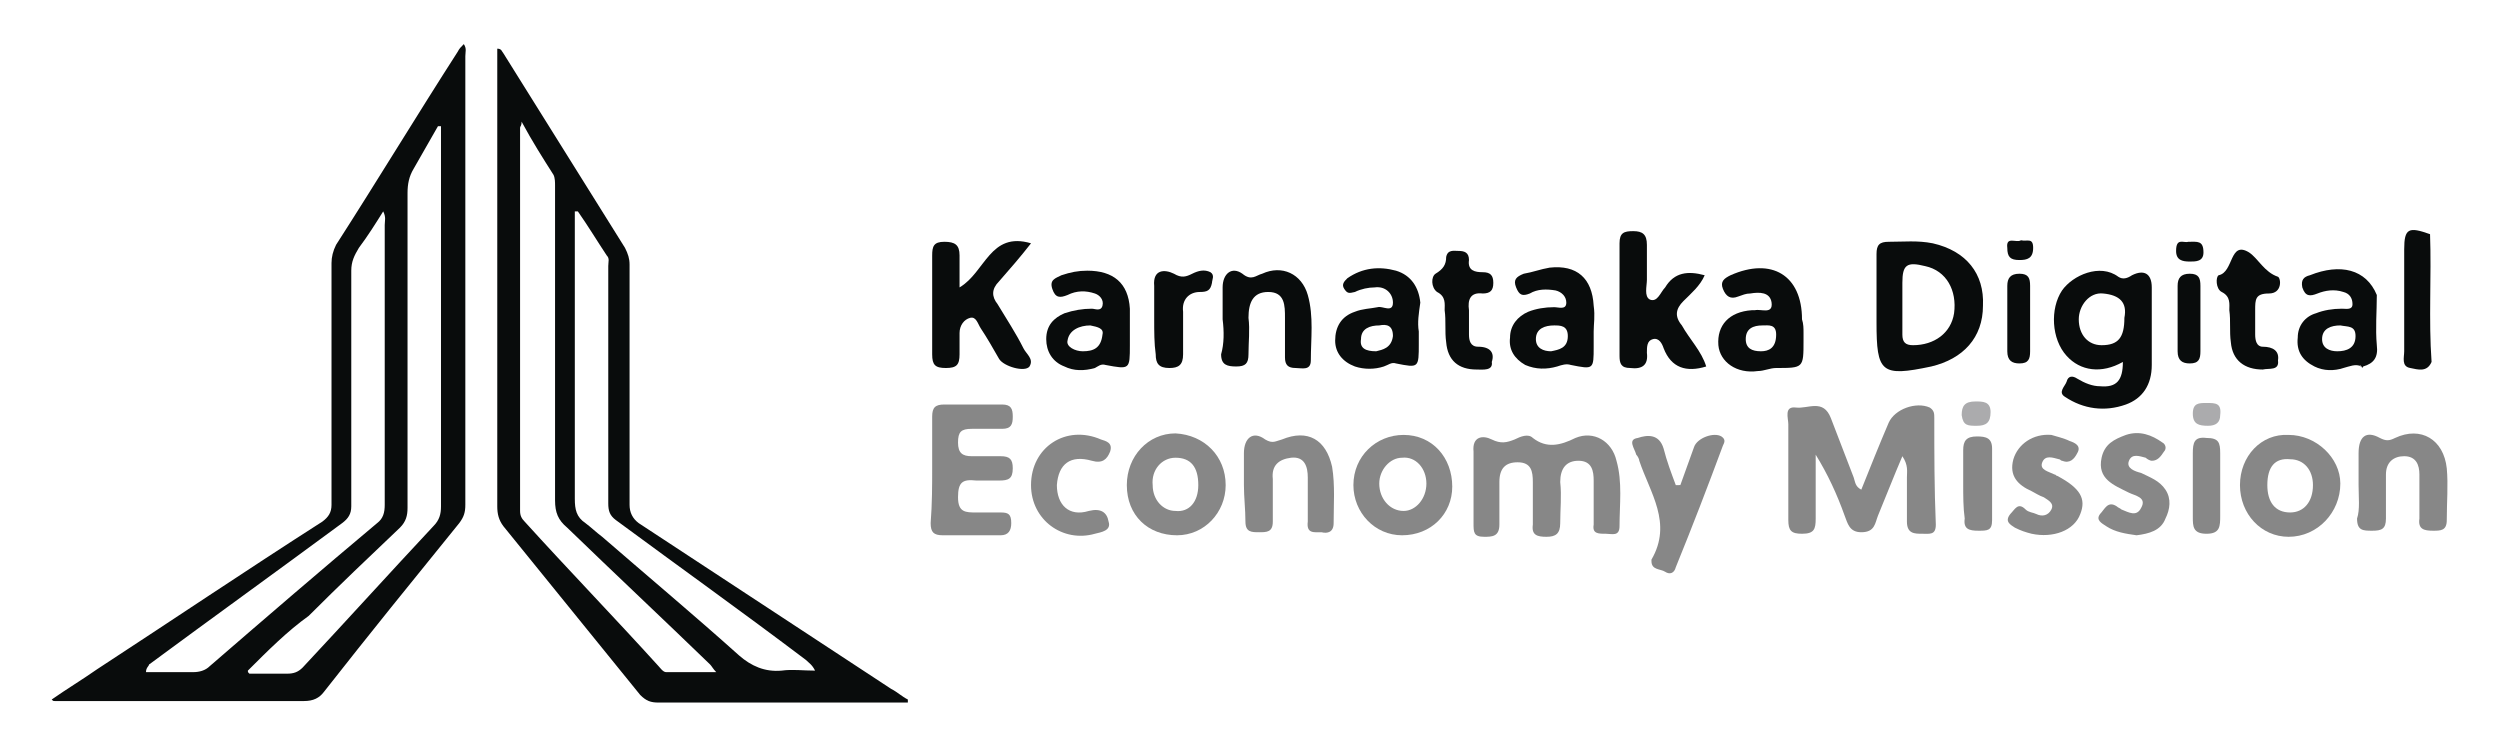 <?xml version="1.0" encoding="UTF-8"?> <svg xmlns="http://www.w3.org/2000/svg" xmlns:xlink="http://www.w3.org/1999/xlink" version="1.1" id="Слой_1" x="0px" y="0px" viewBox="0 0 164.4 49.2" style="enable-background:new 0 0 164.4 49.2;" xml:space="preserve"> <style type="text/css"> .st0{fill:#090C0C;} .st1{fill:#878787;} .st2{fill:#ABABAD;} </style> <g> <path class="st0" d="M3.4,46c1-0.7,2-1.3,3-2c4.9-3.2,9.8-6.5,14.8-9.7c0.4-0.3,0.6-0.6,0.6-1.1c0-5.3,0-10.6,0-15.9 c0-0.4,0.1-0.8,0.3-1.2c2.7-4.2,5.3-8.5,8-12.7c0.1-0.2,0.2-0.3,0.4-0.5c0.2,0.3,0.1,0.5,0.1,0.8c0,9.8,0,19.7,0,29.5 c0,0.5-0.1,0.8-0.4,1.2c-3,3.7-6,7.4-8.9,11.1c-0.3,0.4-0.7,0.6-1.3,0.6c-5.1,0-10.3,0-15.4,0c-0.3,0-0.6,0-1,0 C3.5,46.1,3.5,46.1,3.4,46z M16.3,44.1c0,0.1,0,0.1,0.1,0.2c0.8,0,1.7,0,2.5,0c0.4,0,0.7-0.1,1-0.4c2.9-3.1,5.7-6.2,8.6-9.3 c0.4-0.4,0.5-0.8,0.5-1.3c0-8.1,0-16.2,0-24.3c0-0.2,0-0.5,0-0.7c-0.1,0-0.1,0-0.2,0c-0.5,0.9-1.1,1.9-1.6,2.8 c-0.3,0.5-0.4,1-0.4,1.6c0,6.9,0,13.8,0,20.7c0,0.5-0.1,0.9-0.5,1.3c-2,1.9-4,3.8-6,5.8C18.9,41.5,17.6,42.8,16.3,44.1z M9.6,44.2 c1,0,2,0,3.1,0c0.4,0,0.8-0.1,1.1-0.4c3.7-3.2,7.3-6.3,11-9.4c0.4-0.3,0.5-0.7,0.5-1.2c0-6.1,0-12.3,0-18.4c0-0.3,0.1-0.5-0.1-0.9 c-0.5,0.8-1,1.6-1.6,2.4c-0.3,0.5-0.5,0.9-0.5,1.5c0,5.2,0,10.3,0,15.5c0,0.5-0.2,0.8-0.6,1.1c-4.2,3.1-8.5,6.2-12.7,9.3 C9.8,43.8,9.6,43.9,9.6,44.2z"></path> <path class="st0" d="M59.7,46.2c-0.2,0-0.5,0-0.7,0c-5.2,0-10.5,0-15.7,0c-0.5,0-0.8-0.1-1.2-0.5c-3-3.7-6-7.4-9-11.1 c-0.3-0.4-0.4-0.8-0.4-1.3c0-9.8,0-19.7,0-29.5c0-0.2,0-0.4,0-0.6c0.3,0,0.3,0.2,0.4,0.3c2.7,4.3,5.3,8.5,8,12.8 c0.2,0.4,0.3,0.7,0.3,1.1c0,5.3,0,10.6,0,15.8c0,0.5,0.2,0.9,0.6,1.2c5.5,3.6,11.1,7.3,16.6,10.9c0.4,0.2,0.7,0.5,1.1,0.7 C59.7,46.1,59.7,46.1,59.7,46.2z M34.3,8c0,0.3-0.1,0.3-0.1,0.4c0,8.4,0,16.8,0,25.2c0,0.3,0.1,0.5,0.3,0.7 c2.9,3.2,5.9,6.3,8.8,9.5c0.1,0.1,0.3,0.4,0.5,0.4c1,0,2.1,0,3.3,0c-0.2-0.2-0.3-0.4-0.4-0.5c-3.1-3-6.3-6-9.4-9 c-0.6-0.5-0.8-1-0.8-1.8c0-6.9,0-13.8,0-20.7c0-0.2,0-0.5-0.1-0.7C35.7,10.4,35,9.3,34.3,8z M38,13.9c-0.1,0-0.1,0-0.2,0 c0,0.2,0,0.5,0,0.7c0,6.1,0,12.1,0,18.2c0,0.7,0.1,1.2,0.7,1.6c0.4,0.3,0.7,0.6,1.1,0.9c3,2.6,6.1,5.2,9,7.8c0.8,0.7,1.7,1.1,2.8,1 c0.7-0.1,1.4,0,2.2,0c-0.2-0.4-0.4-0.5-0.6-0.7c-4.1-3.1-8.3-6.1-12.5-9.2c-0.4-0.3-0.5-0.6-0.5-1.1c0-5.2,0-10.4,0-15.6 c0-0.3,0.1-0.5-0.1-0.7C39.3,15.9,38.7,14.9,38,13.9z"></path> <path class="st1" d="M125.1,30c-0.6,1.4-1.1,2.7-1.6,3.9c-0.2,0.5-0.2,1.1-1.1,1.1c-0.8,0-0.9-0.6-1.1-1.1c-0.5-1.4-1.1-2.7-1.9-4 c0,1.4,0,2.8,0,4.2c0,0.7-0.1,1-0.9,1c-0.7,0-0.9-0.2-0.9-0.9c0-2.1,0-4.2,0-6.3c0-0.4-0.3-1.2,0.5-1.1c0.8,0.1,1.8-0.6,2.3,0.7 c0.5,1.3,1,2.6,1.5,3.9c0.1,0.3,0.1,0.6,0.5,0.8c0.6-1.5,1.2-3,1.8-4.4c0.4-0.9,1.8-1.4,2.7-1c0.3,0.2,0.3,0.4,0.3,0.7 c0,2.3,0,4.6,0.1,7c0,0.7-0.4,0.6-0.9,0.6c-0.5,0-1,0-1-0.8c0-1,0-1.9,0-2.9C125.4,31,125.5,30.6,125.1,30z"></path> <path class="st1" d="M96.9,32c0-0.8,0-1.6,0-2.3c-0.1-1,0.6-1.1,1.2-0.8c0.6,0.3,1,0.2,1.5,0c0.4-0.2,0.9-0.4,1.2-0.1 c0.9,0.7,1.8,0.5,2.8,0c1.2-0.5,2.4,0.2,2.7,1.5c0.4,1.4,0.2,2.9,0.2,4.3c0,0.7-0.5,0.5-0.9,0.5c-0.5,0-0.9,0-0.8-0.6 c0-1,0-1.9,0-2.9c0-0.6-0.1-1.3-1-1.3c-0.8,0-1.2,0.5-1.2,1.4c0.1,0.9,0,1.8,0,2.7c0,0.7-0.3,0.9-0.9,0.9c-0.6,0-1-0.1-0.9-0.8 c0-0.9,0-1.9,0-2.8c0-0.7-0.1-1.3-1-1.3c-0.8,0-1.2,0.4-1.2,1.3c0,0.9,0,1.9,0,2.8c0,0.8-0.5,0.8-1,0.8c-0.7,0-0.7-0.3-0.7-0.9 C96.9,33.4,96.9,32.7,96.9,32z"></path> <path class="st0" d="M139.6,23.8c-1.4,0.8-2.8,0.6-3.7-0.4c-1-1.1-1.1-3.1-0.3-4.3c0.7-1,2.5-1.8,3.7-0.9c0.3,0.2,0.6,0.1,0.9-0.1 c0.8-0.4,1.3-0.1,1.3,0.8c0,1.7,0,3.4,0,5.1c0,1.3-0.6,2.2-1.7,2.6c-1.4,0.5-2.8,0.3-4-0.5c-0.5-0.3,0-0.7,0.1-1 c0.1-0.4,0.4-0.4,0.7-0.2c0.5,0.3,1,0.5,1.5,0.5C139.2,25.5,139.6,25,139.6,23.8z M139.7,20.9c0.2-1-0.3-1.5-1.4-1.6 c-0.9-0.1-1.6,0.8-1.6,1.7c0,1,0.6,1.7,1.5,1.7C139.3,22.7,139.7,22.2,139.7,20.9z"></path> <path class="st0" d="M67.8,16c-0.7,0.9-1.4,1.7-2.1,2.5c-0.5,0.5-0.5,1-0.1,1.5c0.6,1,1.2,1.9,1.7,2.9c0.2,0.4,0.7,0.7,0.4,1.2 c-0.3,0.4-1.7,0-2-0.5c-0.4-0.7-0.8-1.4-1.2-2c-0.2-0.3-0.3-0.8-0.7-0.7c-0.4,0.1-0.7,0.5-0.7,1c0,0.5,0,0.9,0,1.4 c0,0.7-0.2,0.9-0.9,0.9c-0.7,0-0.9-0.2-0.9-0.9c0-2.2,0-4.3,0-6.5c0-0.6,0.1-0.9,0.8-0.9c0.7,0,1,0.2,1,0.9c0,0.6,0,1.3,0,2.1 C64.8,17.9,65.1,15.2,67.8,16z"></path> <path class="st0" d="M123.4,19.9c0-1.1,0-2.2,0-3.2c0-0.6,0.2-0.8,0.8-0.8c1,0,1.9-0.1,2.9,0.1c2.2,0.5,3.4,2,3.3,4.1 c0,2.1-1.3,3.5-3.4,4c-3.3,0.7-3.6,0.4-3.6-2.9C123.4,20.8,123.4,20.4,123.4,19.9C123.4,19.9,123.4,19.9,123.4,19.9z M125.1,19.9 c0,0.7,0,1.4,0,2.1c0,0.5,0.2,0.7,0.7,0.7c1.4,0,2.5-0.8,2.7-2.1c0.2-1.5-0.5-2.8-1.9-3.1c-1.2-0.3-1.5-0.1-1.5,1.1 C125.1,19,125.1,19.5,125.1,19.9z"></path> <path class="st0" d="M112.2,24.1c-1.3,0.4-2.3,0.1-2.8-1.2c-0.1-0.3-0.3-0.7-0.7-0.6c-0.4,0.1-0.4,0.5-0.4,0.9 c0.1,0.8-0.3,1.1-1.1,1c-0.6,0-0.7-0.3-0.7-0.8c0-2.5,0-5,0-7.4c0-0.7,0.3-0.8,0.9-0.8c0.6,0,0.9,0.2,0.9,0.9c0,0.8,0,1.6,0,2.3 c0,0.4-0.2,1.1,0.2,1.3c0.5,0.2,0.7-0.5,1-0.8c0.6-1,1.5-1.1,2.6-0.8c-0.3,0.7-0.9,1.2-1.4,1.7c-0.5,0.5-0.6,1-0.1,1.6 C111.1,22.3,111.9,23.1,112.2,24.1z"></path> <path class="st1" d="M61.3,30.8c0-1.1,0-2.3,0-3.4c0-0.6,0.2-0.8,0.8-0.8c1.3,0,2.6,0,3.8,0c0.6,0,0.7,0.3,0.7,0.8 c0,0.5-0.1,0.8-0.7,0.8c-0.7,0-1.3,0-2,0c-0.7,0-0.9,0.2-0.9,0.9c0,0.7,0.3,0.9,0.9,0.9c0.6,0,1.2,0,1.9,0c0.6,0,0.8,0.2,0.8,0.8 c0,0.7-0.3,0.8-0.9,0.8c-0.5,0-1,0-1.5,0c-0.9-0.1-1.2,0.1-1.2,1.1c0,1,0.5,1,1.2,1c0.5,0,1.1,0,1.6,0c0.5,0,0.7,0.1,0.7,0.7 c0,0.5-0.2,0.8-0.7,0.8c-1.3,0-2.6,0-3.8,0c-0.6,0-0.8-0.2-0.8-0.8C61.3,33.1,61.3,31.9,61.3,30.8z"></path> <path class="st0" d="M118.6,21.9c0,0.2,0,0.3,0,0.5c0,1.8,0,1.8-1.8,1.8c-0.4,0-0.8,0.2-1.2,0.2c-1.4,0.2-2.5-0.6-2.6-1.7 c-0.1-1.3,0.7-2.2,2.2-2.3c0.1,0,0.2,0,0.2,0c0.4-0.1,1.2,0.3,1.1-0.5c-0.1-0.7-0.8-0.7-1.4-0.6c-0.3,0-0.5,0.1-0.8,0.2 c-0.5,0.2-0.8,0-1-0.5c-0.2-0.5,0.1-0.7,0.5-0.9c2.7-1.2,4.7,0,4.7,2.9C118.6,21.3,118.6,21.6,118.6,21.9 C118.6,21.9,118.6,21.9,118.6,21.9z M116.8,22c0-0.7-0.5-0.6-0.9-0.6c-0.6,0-1.1,0.2-1.1,0.9c0,0.6,0.4,0.8,1,0.8 C116.3,23.1,116.8,22.9,116.8,22z"></path> <path class="st1" d="M150.5,28.6c1.8,0,3.4,1.5,3.4,3.2c0,1.9-1.5,3.5-3.4,3.5c-1.8,0-3.2-1.5-3.2-3.4 C147.3,30,148.7,28.5,150.5,28.6z M149.1,31.9c0,1.1,0.5,1.8,1.5,1.8c0.9,0,1.5-0.7,1.5-1.8c0-1-0.6-1.7-1.5-1.7 C149.6,30.1,149.1,30.7,149.1,31.9z"></path> <path class="st1" d="M89,31.9c0-1.9,1.5-3.3,3.3-3.3c1.9,0,3.2,1.5,3.2,3.4c0,1.8-1.4,3.2-3.3,3.2C90.4,35.2,89,33.7,89,31.9z M93.8,31.8c0-1-0.7-1.8-1.6-1.7c-0.8,0-1.5,0.8-1.5,1.7c0,1,0.7,1.8,1.6,1.8C93.1,33.6,93.8,32.8,93.8,31.8z"></path> <path class="st1" d="M80.6,31.9c0,1.8-1.4,3.3-3.2,3.3c-1.9,0-3.3-1.3-3.3-3.3c0-1.9,1.4-3.4,3.2-3.4C79.2,28.6,80.6,30,80.6,31.9z M78.8,31.9c0-1.2-0.5-1.8-1.5-1.8c-0.9,0-1.6,0.8-1.5,1.8c0,1,0.7,1.7,1.5,1.7C78.2,33.7,78.8,33,78.8,31.9z"></path> <path class="st1" d="M110.5,31.9c0.3-0.8,0.6-1.7,0.9-2.5c0.2-0.6,1.3-1,1.8-0.7c0.3,0.2,0.2,0.4,0.1,0.6c-1,2.7-2,5.3-3.1,8 c-0.1,0.4-0.4,0.5-0.7,0.3c-0.3-0.2-0.9-0.1-0.9-0.7c0,0,0-0.1,0-0.1c1.4-2.4-0.1-4.4-0.8-6.5c0-0.1-0.1-0.3-0.2-0.4 c-0.1-0.4-0.6-1,0.1-1.1c0.6-0.2,1.4-0.3,1.7,0.7c0.2,0.8,0.5,1.6,0.8,2.4C110.3,31.9,110.4,31.9,110.5,31.9z"></path> <path class="st1" d="M81.8,31.9c0-0.7,0-1.4,0-2.1c0-1,0.6-1.5,1.4-0.9c0.5,0.3,0.7,0.1,1.1,0c1.7-0.7,2.9,0,3.3,1.8 c0.2,1.2,0.1,2.5,0.1,3.7c0,0.6-0.4,0.7-0.8,0.6c-0.5,0-1,0.1-0.9-0.7c0-1,0-1.9,0-2.9c0-0.7-0.2-1.4-1.1-1.3 c-0.8,0.1-1.3,0.5-1.2,1.4c0,0.9,0,1.9,0,2.8c0,0.7-0.4,0.7-0.9,0.7c-0.5,0-0.9,0-0.9-0.7C81.9,33.5,81.8,32.7,81.8,31.9z"></path> <path class="st1" d="M155.1,31.9c0-0.7,0-1.4,0-2.1c0-1.1,0.5-1.5,1.4-1c0.4,0.2,0.6,0.2,1,0c1.7-0.8,3.2,0.1,3.4,2 c0.1,1.1,0,2.2,0,3.4c0,0.7-0.4,0.7-0.9,0.7c-0.6,0-1-0.1-0.9-0.8c0-1,0-1.9,0-2.9c0-0.6-0.2-1.2-1-1.2c-0.7,0-1.2,0.4-1.2,1.2 c0,1,0,1.9,0,2.9c0,0.7-0.3,0.8-0.9,0.8c-0.6,0-1,0-1-0.8C155.2,33.5,155.1,32.7,155.1,31.9z"></path> <path class="st0" d="M74.3,22c0,0.2,0,0.5,0,0.7c0,1.6,0,1.6-1.6,1.3c-0.3-0.1-0.5,0.1-0.7,0.2c-0.7,0.2-1.4,0.2-2-0.1 c-0.8-0.3-1.2-1-1.2-1.8c0-0.9,0.5-1.4,1.2-1.7c0.6-0.2,1.2-0.3,1.8-0.3c0.2,0,0.6,0.2,0.7-0.2c0.1-0.4-0.2-0.7-0.5-0.8 c-0.6-0.2-1.2-0.2-1.8,0.1c-0.5,0.2-0.8,0.2-1-0.4c-0.2-0.6,0.2-0.7,0.6-0.9c0.6-0.2,1.1-0.3,1.7-0.3c1.7,0,2.7,0.8,2.8,2.5 C74.3,20.9,74.3,21.4,74.3,22C74.3,22,74.3,22,74.3,22z M72.5,22c0.1-0.4-0.3-0.5-0.8-0.6c-0.7,0-1.4,0.3-1.5,1 c-0.1,0.4,0.5,0.7,1,0.7C71.9,23.1,72.4,22.9,72.5,22z"></path> <path class="st0" d="M80.4,21c0-0.7,0-1.4,0-2.1c0-0.9,0.6-1.4,1.3-0.9c0.6,0.5,0.9,0.1,1.3,0c1.3-0.6,2.6,0,3,1.4 c0.4,1.4,0.2,2.9,0.2,4.3c0,0.7-0.6,0.5-1,0.5c-0.5,0-0.7-0.2-0.7-0.7c0-0.9,0-1.7,0-2.6c0-0.8,0-1.7-1.1-1.7c-1,0-1.3,0.7-1.3,1.7 c0.1,0.8,0,1.6,0,2.4c0,0.6-0.2,0.8-0.8,0.8c-0.6,0-1-0.1-1-0.8C80.5,22.6,80.5,21.8,80.4,21C80.5,21,80.5,21,80.4,21z"></path> <path class="st0" d="M104.8,21.8c0,0.3,0,0.7,0,1c0,1.5,0,1.5-1.5,1.2c-0.3-0.1-0.6,0-0.9,0.1c-0.7,0.2-1.4,0.2-2.1-0.1 c-0.7-0.4-1.1-1-1-1.8c0-0.8,0.5-1.4,1.2-1.7c0.5-0.2,1.1-0.3,1.7-0.3c0.3,0,0.8,0.2,0.8-0.3c0-0.4-0.3-0.7-0.7-0.8 c-0.6-0.1-1.2-0.1-1.7,0.2c-0.5,0.2-0.7,0.1-0.9-0.4c-0.2-0.5,0-0.7,0.5-0.9c0.6-0.1,1.1-0.3,1.7-0.4c1.8-0.2,2.8,0.7,2.9,2.5 C104.9,20.8,104.8,21.3,104.8,21.8C104.8,21.8,104.8,21.8,104.8,21.8z M102,23.1c0.5-0.1,1.1-0.2,1.1-1c0-0.7-0.5-0.7-0.9-0.7 c-0.6,0-1.2,0.2-1.2,0.9C101,22.9,101.5,23.1,102,23.1z"></path> <path class="st0" d="M93.3,21.8c0,0.3,0,0.5,0,0.8c0,1.6,0,1.6-1.5,1.3c-0.3-0.1-0.5,0.1-0.8,0.2c-0.6,0.2-1.3,0.2-1.9,0 c-0.8-0.3-1.3-0.9-1.3-1.7c0-0.9,0.4-1.6,1.3-1.9c0.5-0.2,1-0.2,1.5-0.3c0.3-0.1,1,0.4,1-0.3c0-0.6-0.5-1.1-1.2-1 c-0.4,0-0.9,0.1-1.3,0.3c-0.4,0.1-0.5,0.1-0.7-0.2c-0.2-0.3,0-0.5,0.2-0.7c1-0.7,2.1-0.8,3.2-0.5c1,0.3,1.5,1.1,1.6,2.1 C93.3,20.6,93.2,21.2,93.3,21.8C93.2,21.8,93.2,21.8,93.3,21.8z M90.5,23.1c0.4-0.1,1-0.2,1.1-1c0-0.7-0.4-0.8-0.9-0.7 c-0.6,0-1.2,0.2-1.2,0.9C89.4,22.9,89.8,23.1,90.5,23.1z"></path> <path class="st0" d="M155.3,24.1c-0.4-0.2-0.8,0-1.2,0.1c-0.6,0.2-1.3,0.2-1.9-0.1c-0.8-0.4-1.2-1-1.1-1.9c0-0.8,0.5-1.4,1.2-1.6 c0.5-0.2,1.1-0.3,1.7-0.3c0.3,0,0.7,0.1,0.7-0.3c0-0.4-0.2-0.7-0.6-0.8c-0.6-0.2-1.2-0.1-1.7,0.1c-0.5,0.2-0.8,0.2-1-0.4 c-0.1-0.5,0.1-0.7,0.5-0.8c2-0.8,3.7-0.4,4.4,1.3c0,1.1-0.1,2.2,0,3.3c0.1,0.8-0.2,1.2-0.9,1.4C155.4,24.2,155.3,24.2,155.3,24.1 C155.2,24.1,155.2,24,155.3,24.1L155.3,24.1z M153.9,21.4c-0.6,0-1.2,0.2-1.2,0.9c0,0.6,0.5,0.8,1,0.8c0.6,0,1.2-0.2,1.2-1 C154.9,21.4,154.4,21.5,153.9,21.4z"></path> <path class="st1" d="M140.5,35.2c-0.7-0.1-1.4-0.2-2-0.6c-0.3-0.2-0.7-0.4-0.4-0.8c0.3-0.3,0.5-0.9,1.1-0.5 c0.1,0.1,0.2,0.1,0.3,0.2c0.5,0.2,1,0.5,1.3-0.1c0.4-0.7-0.4-0.8-0.8-1c-1-0.5-2.1-0.9-1.8-2.3c0.2-0.9,0.8-1.2,1.6-1.5 c0.9-0.3,1.7,0,2.4,0.5c0.2,0.1,0.3,0.4,0.1,0.6c-0.2,0.3-0.4,0.6-0.8,0.6c-0.1,0-0.3-0.1-0.4-0.2c-0.4-0.1-0.9-0.3-1.1,0.2 c-0.2,0.5,0.4,0.7,0.8,0.8c0.6,0.3,1.2,0.5,1.6,1.1c0.4,0.6,0.3,1.3,0,1.9C142.1,34.9,141.3,35.1,140.5,35.2z"></path> <path class="st1" d="M134.9,28.6c0.3,0.1,0.8,0.2,1.2,0.4c0.3,0.1,0.8,0.3,0.5,0.8c-0.2,0.4-0.5,0.7-1,0.5c-0.1,0-0.1-0.1-0.2-0.1 c-0.4-0.1-0.9-0.3-1.1,0.2c-0.2,0.5,0.4,0.6,0.8,0.8c0.1,0,0.1,0.1,0.2,0.1c1.5,0.8,1.9,1.5,1.5,2.5c-0.4,1.1-1.8,1.6-3.2,1.3 c-0.4-0.1-0.7-0.2-1.1-0.4c-0.3-0.2-0.7-0.4-0.3-0.9c0.3-0.3,0.5-0.8,1-0.3c0.2,0.2,0.5,0.2,0.7,0.3c0.4,0.2,0.8,0.1,1-0.3 c0.2-0.4-0.2-0.6-0.5-0.8c-0.3-0.1-0.6-0.3-0.8-0.4c-0.9-0.4-1.5-1-1.2-2.1C132.7,29.2,133.7,28.5,134.9,28.6z"></path> <path class="st1" d="M67.8,31.9c0-2.5,2.3-4,4.6-3c0.3,0.1,0.8,0.2,0.6,0.8c-0.2,0.5-0.5,0.8-1.2,0.6c-1.4-0.4-2.2,0.2-2.3,1.6 c0,1.3,0.8,2.1,2.1,1.7c0.8-0.2,1.2,0.1,1.3,0.7c0.2,0.6-0.5,0.7-0.9,0.8C69.9,35.7,67.8,34.2,67.8,31.9z"></path> <path class="st0" d="M148.8,24.3c-1.2,0-2-0.6-2.1-1.8c-0.1-0.7,0-1.4-0.1-2.1c0-0.4,0.1-0.9-0.5-1.2c-0.4-0.2-0.4-1-0.2-1.1 c1-0.2,0.7-2.3,2-1.5c0.6,0.4,1,1.3,1.9,1.6c0.2,0.1,0.3,1.1-0.6,1.1c-0.9,0-0.9,0.4-0.9,1.1c0,0.5,0,1.1,0,1.6 c0,0.4,0.1,0.8,0.5,0.8c0.7,0,1.1,0.3,1,0.9C149.9,24.4,149.2,24.2,148.8,24.3z"></path> <path class="st0" d="M159.9,23.8c-0.3,0.7-0.9,0.5-1.4,0.4c-0.6-0.1-0.4-0.7-0.4-1.1c0-2.2,0-4.5,0-6.7c0-1.4,0.3-1.5,1.7-1 C159.9,18.2,159.7,21,159.9,23.8z"></path> <path class="st0" d="M97.1,24.3c-1.2,0-1.9-0.6-2-1.8c-0.1-0.7,0-1.4-0.1-2.1c0-0.4,0.1-0.9-0.5-1.2c-0.4-0.3-0.4-1-0.1-1.2 c0.5-0.3,0.7-0.6,0.7-1.1c0.1-0.5,0.5-0.4,0.8-0.4c0.4,0,0.7,0.1,0.7,0.6c-0.1,0.7,0.4,0.8,0.9,0.8c0.5,0,0.7,0.2,0.7,0.7 c0,0.5-0.2,0.7-0.7,0.7c-0.8-0.1-1,0.4-0.9,1.1c0,0.5,0,1.1,0,1.6c0,0.4,0.1,0.8,0.6,0.8c0.8,0,1.1,0.4,0.9,1 C98.2,24.4,97.5,24.3,97.1,24.3z"></path> <path class="st0" d="M75.9,21c0-0.7,0-1.5,0-2.2c-0.1-1.1,0.7-1.1,1.3-0.8c0.5,0.3,0.8,0.2,1.2,0c0.4-0.2,0.8-0.3,1.2-0.1 c0.3,0.2,0.1,0.5,0.1,0.7c-0.1,0.5-0.3,0.6-0.8,0.6c-0.7,0-1.2,0.5-1.1,1.3c0,0.9,0,1.9,0,2.8c0,0.7-0.3,0.9-0.9,0.9 c-0.7,0-0.9-0.3-0.9-0.9C75.9,22.6,75.9,21.8,75.9,21z"></path> <path class="st1" d="M146,31.9c0,0.7,0,1.3,0,2c0,0.7,0,1.2-0.9,1.2c-0.9,0-0.9-0.5-0.9-1.1c0-1.4,0-2.8,0-4.2c0-0.7,0.1-1.1,0.9-1 c0.8,0,0.9,0.3,0.9,1C146,30.4,146,31.2,146,31.9z"></path> <path class="st1" d="M129.1,31.8c0-0.7,0-1.5,0-2.2c0-0.6,0.2-0.9,0.9-0.9c0.6,0,1,0.1,1,0.8c0,1.6,0,3.2,0,4.7 c0,0.7-0.3,0.7-0.9,0.7c-0.6,0-1-0.1-0.9-0.8C129.1,33.4,129.1,32.6,129.1,31.8z"></path> <path class="st2" d="M130,28c-0.6,0-0.9,0-1-0.7c0-0.6,0.2-0.9,0.9-0.9c0.5,0,1,0,1,0.7C130.9,27.8,130.6,28,130,28z"></path> <path class="st2" d="M145.2,28c-0.6,0-1-0.1-1-0.8c0-0.7,0.4-0.7,0.9-0.7c0.6,0,1,0,0.9,0.8C146,27.8,145.7,28,145.2,28z"></path> <path class="st0" d="M132.9,15.8c0.4,0.1,0.8-0.2,0.8,0.5c0,0.7-0.4,0.8-0.9,0.8c-0.6,0-0.8-0.2-0.8-0.8 C131.9,15.5,132.6,16,132.9,15.8z"></path> <path class="st0" d="M143.9,15.9c0.6,0,1-0.1,1,0.7c0,0.6-0.5,0.6-0.9,0.6c-0.5,0-0.9-0.1-0.9-0.7C143.1,15.6,143.6,16,143.9,15.9z "></path> <polygon class="st2" points="155.3,24.1 155.2,24 155.2,24.1 "></polygon> <path class="st0" d="M144.7,21c0,0.7,0,1.4,0,2.1c0,0.5-0.1,0.8-0.7,0.8c-0.5,0-0.8-0.2-0.8-0.8c0-1.4,0-2.9,0-4.3 c0-0.5,0.2-0.8,0.8-0.8c0.6,0,0.7,0.3,0.7,0.8C144.7,19.7,144.7,20.3,144.7,21z"></path> <path class="st0" d="M133.5,21c0,0.7,0,1.4,0,2.1c0,0.5-0.1,0.8-0.7,0.8c-0.5,0-0.8-0.2-0.8-0.8c0-1.4,0-2.9,0-4.3 c0-0.5,0.2-0.8,0.8-0.8c0.6,0,0.7,0.3,0.7,0.8C133.5,19.7,133.5,20.3,133.5,21C133.5,21,133.5,21,133.5,21z"></path> </g> </svg> 